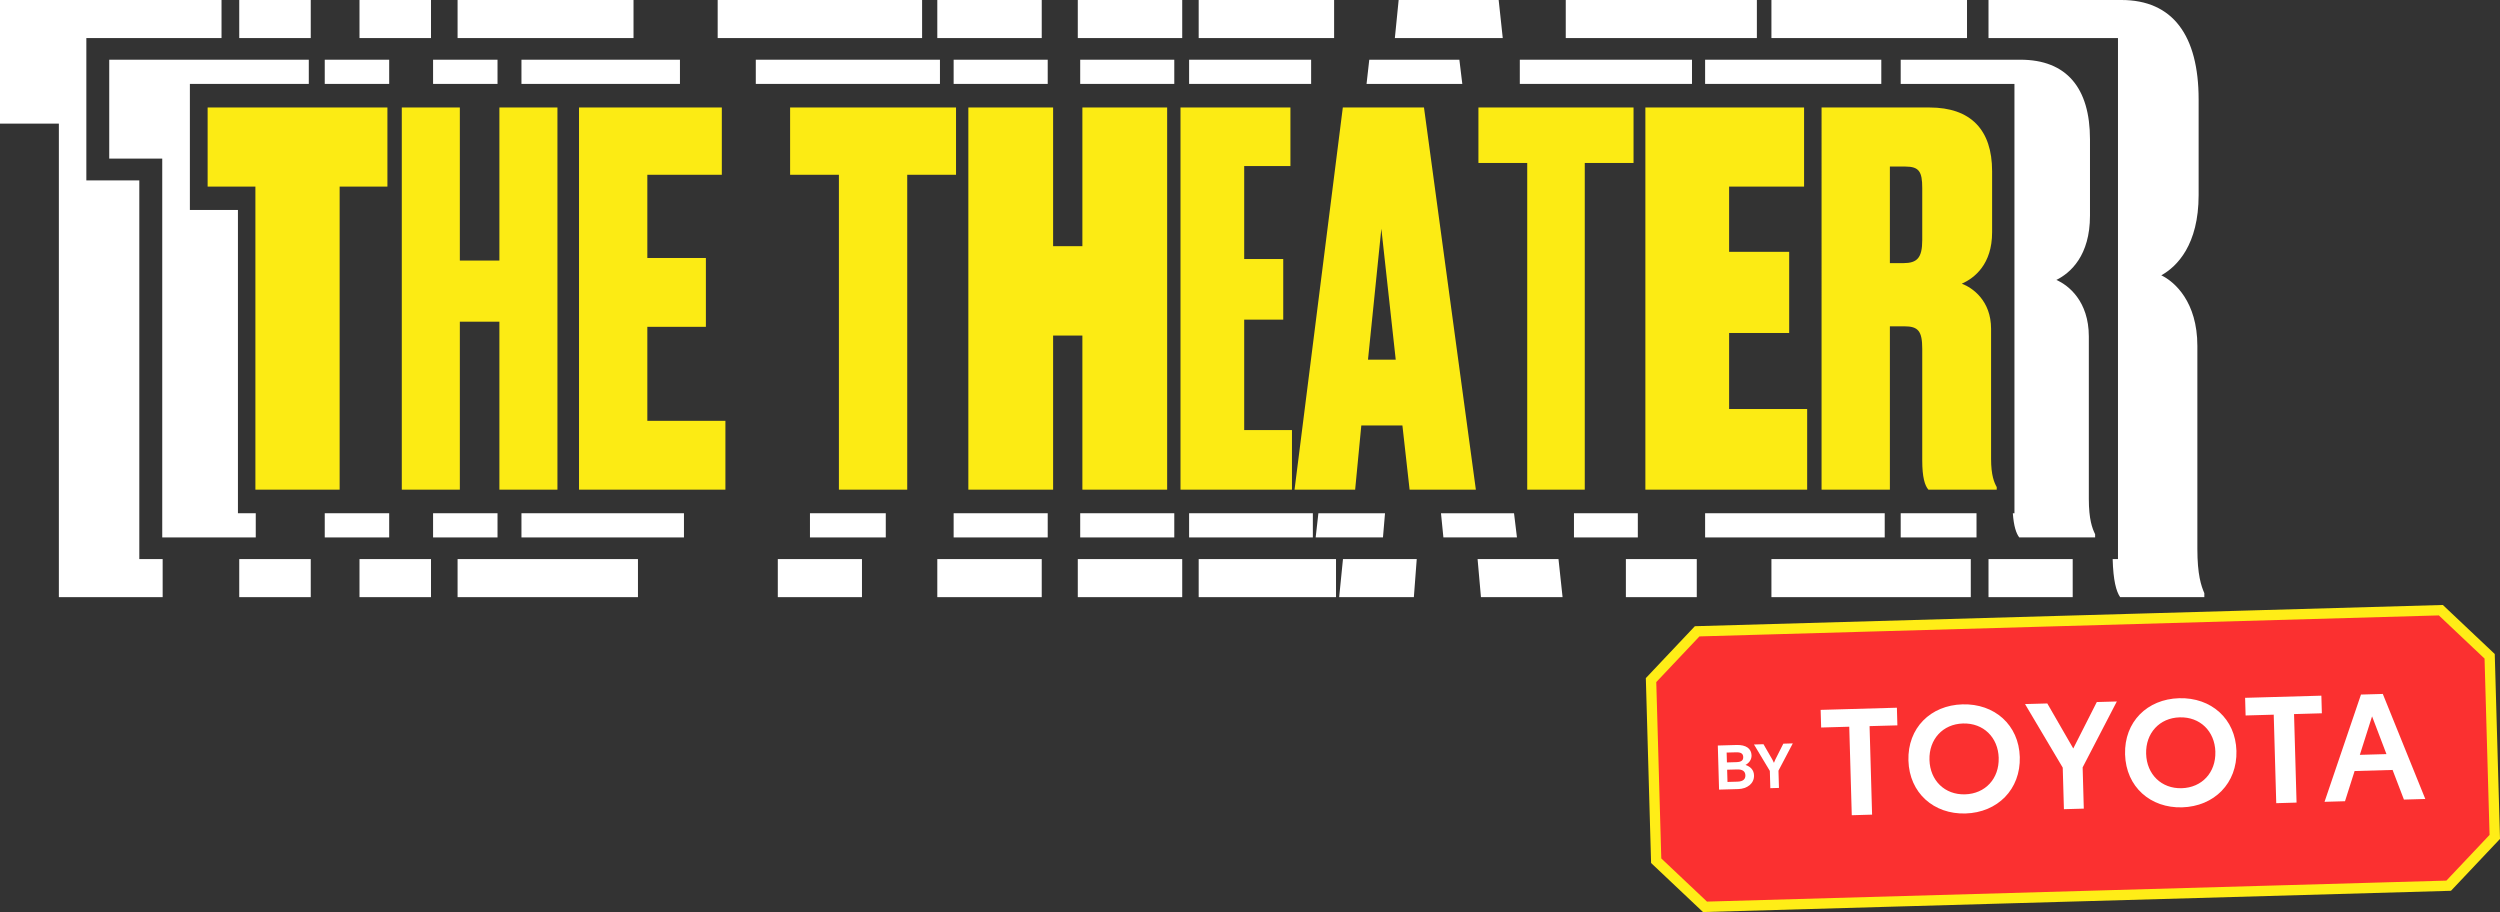 <svg xmlns="http://www.w3.org/2000/svg" id="Layer_2" data-name="Layer 2" viewBox="0 0 973.38 355.11"><rect x="0" y="0" width="973.38" height="355.11" fill="#333333" stroke="none"/><defs><style>      .cls-1 {        fill: #fb3030;      }      .cls-2 {        fill: #fff;      }      .cls-3 {        fill: #fceb14;      }      .cls-4 {        fill: none;        stroke: #ffed17;        stroke-miterlimit: 10;        stroke-width: 4.02px;      }    </style></defs><g id="Layer_1-2" data-name="Layer 1"><g><polygon class="cls-3" points="99.44 72.65 80.84 72.65 80.84 41.85 150.84 41.85 150.84 72.65 132.24 72.65 132.24 190.65 99.44 190.65 99.44 72.65"></polygon><polygon class="cls-3" points="156.44 41.85 179.04 41.85 179.04 101.45 194.44 101.45 194.44 41.85 217.04 41.85 217.04 190.65 194.44 190.65 194.44 125.25 179.04 125.25 179.04 190.65 156.44 190.65 156.44 41.85"></polygon><polygon class="cls-3" points="281.04 41.85 281.04 68.05 252.04 68.05 252.04 100.45 274.84 100.45 274.84 127.25 252.04 127.25 252.04 163.85 282.44 163.85 282.44 190.65 225.44 190.65 225.44 41.85 281.04 41.85"></polygon><polygon class="cls-3" points="372.23 41.85 372.23 68.05 353.23 68.05 353.23 190.65 326.63 190.65 326.63 68.05 307.63 68.05 307.63 41.85 372.23 41.85"></polygon><polygon class="cls-3" points="377.03 41.85 410.03 41.85 410.03 95.85 421.43 95.85 421.43 41.85 454.43 41.85 454.43 190.65 421.43 190.65 421.43 130.65 410.03 130.65 410.03 190.65 377.03 190.65 377.03 41.85"></polygon><polygon class="cls-3" points="502.43 41.85 502.43 64.65 484.43 64.65 484.43 100.85 499.63 100.85 499.63 124.45 484.43 124.45 484.43 167.45 503.03 167.45 503.03 190.65 459.63 190.65 459.63 41.85 502.43 41.85"></polygon><path class="cls-3" d="M546.03,165.65h-16l-2.4,25h-23.6l18.8-148.8h31.6l20.2,148.8h-25.8l-2.8-25ZM532.63,140.05h10.8l-5.6-51-5.2,51Z"></path><polygon class="cls-3" points="594.63 63.45 575.63 63.45 575.63 41.85 636.02 41.85 636.02 63.45 617.03 63.45 617.03 190.65 594.63 190.65 594.63 63.45"></polygon><polygon class="cls-3" points="702.42 41.85 702.42 72.65 673.23 72.65 673.23 98.05 696.62 98.05 696.62 129.65 673.23 129.65 673.23 159.25 703.62 159.25 703.62 190.65 640.63 190.65 640.63 41.85 702.42 41.85"></polygon><path class="cls-3" d="M735.83,190.65h-26.6V41.85h42c16.2,0,24.4,8.8,24.4,24.8v23.8c0,12.4-6.8,17.8-11.8,20,4.2,1.6,11.4,6.6,11.4,17.6v50.6c0,6.4,1.2,9.2,2.2,11v1h-26.6c-1.4-1.6-2.4-4.8-2.4-11.4v-43.4c0-7-1.6-8.8-7-8.8h-5.6v63.6ZM735.83,102.45h5.2c5.4,0,7.4-2,7.4-9v-20.2c0-6.4-1.2-8.4-6.6-8.4h-6v37.6Z"></path><polygon class="cls-2" points="54.24 70.24 33.62 70.24 33.62 14.82 86.25 14.82 86.25 0 0 0 0 48.13 22.92 48.13 22.92 232.5 63.33 232.5 63.33 217.68 54.24 217.68 54.24 70.24"></polygon><rect class="cls-2" x="93.15" y="217.68" width="27.84" height="14.82"></rect><rect class="cls-2" x="93.15" width="27.84" height="14.82"></rect><rect class="cls-2" x="139.97" width="27.84" height="14.82"></rect><rect class="cls-2" x="139.97" y="217.68" width="27.84" height="14.82"></rect><rect class="cls-2" x="178.16" y="0" width="68.5" height="14.82"></rect><rect class="cls-2" x="178.16" y="217.68" width="70.23" height="14.82"></rect><rect class="cls-2" x="279.43" y="0" width="79.59" height="14.82"></rect><rect class="cls-2" x="302.84" y="217.68" width="32.77" height="14.82"></rect><rect class="cls-2" x="364.94" y="217.68" width="40.66" height="14.82"></rect><rect class="cls-2" x="419.64" width="40.66" height="14.82"></rect><rect class="cls-2" x="419.64" y="217.68" width="40.66" height="14.82"></rect><rect class="cls-2" x="364.94" y="0" width="40.66" height="14.82"></rect><rect class="cls-2" x="466.71" y="217.68" width="53.47" height="14.82"></rect><rect class="cls-2" x="466.71" y="0" width="52.73" height="14.82"></rect><polygon class="cls-2" points="583.51 0 544.57 0 543.09 14.82 585.1 14.82 583.51 0"></polygon><polygon class="cls-2" points="521.41 232.5 550.49 232.5 551.61 217.68 522.89 217.68 521.41 232.5"></polygon><polygon class="cls-2" points="575.3 217.68 576.61 232.5 608.39 232.5 606.8 217.68 575.3 217.68"></polygon><rect class="cls-2" x="609.63" y="0" width="74.41" height="14.82"></rect><rect class="cls-2" x="633.04" y="217.68" width="27.6" height="14.82"></rect><rect class="cls-2" x="689.71" y="217.68" width="77.62" height="14.82"></rect><rect class="cls-2" x="689.71" y="0" width="76.15" height="14.82"></rect><path class="cls-2" d="M855.55,213.75v-79.06c0-17.19-8.87-25-14.04-27.5,6.16-3.44,14.53-11.88,14.53-31.25v-37.19C856.04,13.75,845.94,0,825.98,0h-51.75v14.82h50.41v202.86h-2.07c.22,8.32,1.37,12.58,2.92,14.82h32.77v-1.56c-1.23-2.82-2.71-7.19-2.71-17.19"></path><rect class="cls-2" x="774.23" y="217.68" width="32.78" height="14.82"></rect><polygon class="cls-2" points="120.23 32.67 120.23 23.25 42.53 23.25 42.53 61.75 63.17 61.75 63.17 209.25 99.58 209.25 99.58 199.83 92.64 199.83 92.64 81.75 73.93 81.75 73.93 32.67 120.23 32.67"></polygon><rect class="cls-2" x="168.62" y="23.25" width="25.09" height="9.42"></rect><rect class="cls-2" x="168.62" y="199.83" width="25.09" height="9.42"></rect><rect class="cls-2" x="126.44" y="23.25" width="25.09" height="9.42"></rect><rect class="cls-2" x="126.44" y="199.83" width="25.09" height="9.42"></rect><rect class="cls-2" x="203.03" y="23.25" width="61.71" height="9.42"></rect><rect class="cls-2" x="203.03" y="199.83" width="63.27" height="9.42"></rect><rect class="cls-2" x="315.36" y="199.83" width="29.52" height="9.42"></rect><rect class="cls-2" x="294.27" y="23.25" width="71.7" height="9.42"></rect><rect class="cls-2" x="420.58" y="23.25" width="36.63" height="9.42"></rect><rect class="cls-2" x="420.58" y="199.83" width="36.63" height="9.42"></rect><rect class="cls-2" x="371.3" y="23.25" width="36.63" height="9.42"></rect><rect class="cls-2" x="371.3" y="199.83" width="36.63" height="9.42"></rect><rect class="cls-2" x="462.98" y="23.25" width="47.51" height="9.42"></rect><rect class="cls-2" x="462.98" y="199.83" width="48.18" height="9.42"></rect><polygon class="cls-2" points="589.49 199.83 561.05 199.83 561.99 209.25 590.63 209.25 589.49 199.83"></polygon><polygon class="cls-2" points="568.21 23.25 533.13 23.25 532.07 32.67 569.35 32.67 568.21 23.25"></polygon><polygon class="cls-2" points="512.26 209.25 538.46 209.25 539.26 199.83 513.32 199.83 512.26 209.25"></polygon><rect class="cls-2" x="591.74" y="23.25" width="67.04" height="9.42"></rect><rect class="cls-2" x="612.83" y="199.83" width="24.86" height="9.42"></rect><rect class="cls-2" x="663.89" y="23.25" width="68.6" height="9.42"></rect><rect class="cls-2" x="663.89" y="199.83" width="69.93" height="9.42"></rect><path class="cls-2" d="M813.29,131c0-13.75-7.99-20-12.65-22,5.55-2.75,13.1-9.5,13.1-25v-29.75c0-20-9.1-31-27.09-31h-46.61v9.42h44.29v167.16h-.63c.36,5.07,1.3,7.86,2.51,9.42h29.53v-1.25c-1.11-2.25-2.45-5.75-2.45-13.75v-63.25Z"></path><rect class="cls-2" x="740.04" y="199.83" width="29.52" height="9.42"></rect><g><path class="cls-1" d="M953.4,344.85l-289.56,8.22c-7.42-7.01-11.58-10.94-19-17.95l-2-70.32c7.01-7.42,10.94-11.58,17.95-19l289.56-8.22c7.42,7.01,11.58,10.94,19,17.95l2,70.32c-7.01,7.42-10.94,11.58-17.95,19"></path><path class="cls-4" d="M953.4,344.85l-289.56,8.22c-7.42-7.01-11.58-10.94-19-17.95l-2-70.32c7.01-7.42,10.94-11.58,17.95-19l289.56-8.22c7.42,7.01,11.58,10.94,19,17.95l2,70.32c-7.01,7.42-10.94,11.58-17.95,19Z"></path><path class="cls-2" d="M668.83,290.27l7.32-.21c3.66-.1,5.74,1.41,5.82,4.03.05,1.79-1.11,3.08-2.36,3.73,1.82.64,3.26,1.85,3.32,4.08.09,3.24-2.73,5.23-6.16,5.33l-7.45.21-.49-17.18ZM672.38,296.85l3.71-.11c1.88-.05,2.68-.69,2.64-1.99-.04-1.3-.87-1.89-2.75-1.84l-3.71.1.11,3.83ZM672.59,304.45l3.89-.11c2.16-.06,3.13-.95,3.09-2.47-.04-1.52-1.06-2.35-3.22-2.29l-3.89.11.14,4.76Z"></path><path class="cls-2" d="M692.64,306.78l-3.36.1-.19-6.72-6.17-10.29,3.69-.11,3.48,6.02s.35.65.6,1.24c.21-.6.52-1.27.52-1.27l3.13-6.2,3.69-.11-5.58,10.62.19,6.72Z"></path><polygon class="cls-2" points="738.75 282.42 727.92 282.72 728.9 317.18 720.99 317.41 720.01 282.95 709.07 283.26 708.87 276.39 738.56 275.55 738.75 282.42"></polygon><path class="cls-2" d="M743.05,296.1c-.36-12.69,8.65-21.51,21.05-21.86,12.46-.35,21.96,8,22.31,20.51.36,12.57-8.65,21.62-21.16,21.98-12.28.35-21.84-7.94-22.2-20.63M778.2,295.1c-.23-8.03-5.98-13.64-13.9-13.41-7.86.22-13.28,6.14-13.06,14.18s5.98,13.64,13.84,13.41c7.92-.22,13.34-6.15,13.11-14.18"></path><polygon class="cls-2" points="810.88 298.78 811.33 314.84 803.59 315.06 803.13 298.88 788.45 274.13 797.12 273.89 807.23 291.42 816.39 273.34 824.19 273.12 810.88 298.78"></polygon><path class="cls-2" d="M827.4,293.71c-.36-12.69,8.65-21.51,21.05-21.86,12.46-.35,21.96,8,22.31,20.51.36,12.57-8.65,21.62-21.16,21.98-12.28.35-21.84-7.94-22.2-20.63M862.56,292.71c-.23-8.03-5.98-13.64-13.9-13.41-7.86.22-13.28,6.14-13.06,14.18s5.98,13.64,13.84,13.41c7.92-.22,13.34-6.15,13.11-14.18"></path><polygon class="cls-2" points="904.02 277.72 893.19 278.03 894.17 312.49 886.26 312.72 885.28 278.26 874.33 278.57 874.14 271.7 903.83 270.86 904.02 277.72"></polygon><path class="cls-2" d="M931.56,299.78l-14.79.42-3.74,11.76-7.97.23,14.19-41.76,8.5-.24,16.54,40.89-8.32.24-4.41-11.53ZM929.17,293.61l-5.6-14.7-4.76,14.99,10.36-.29Z"></path></g></g></g></svg>